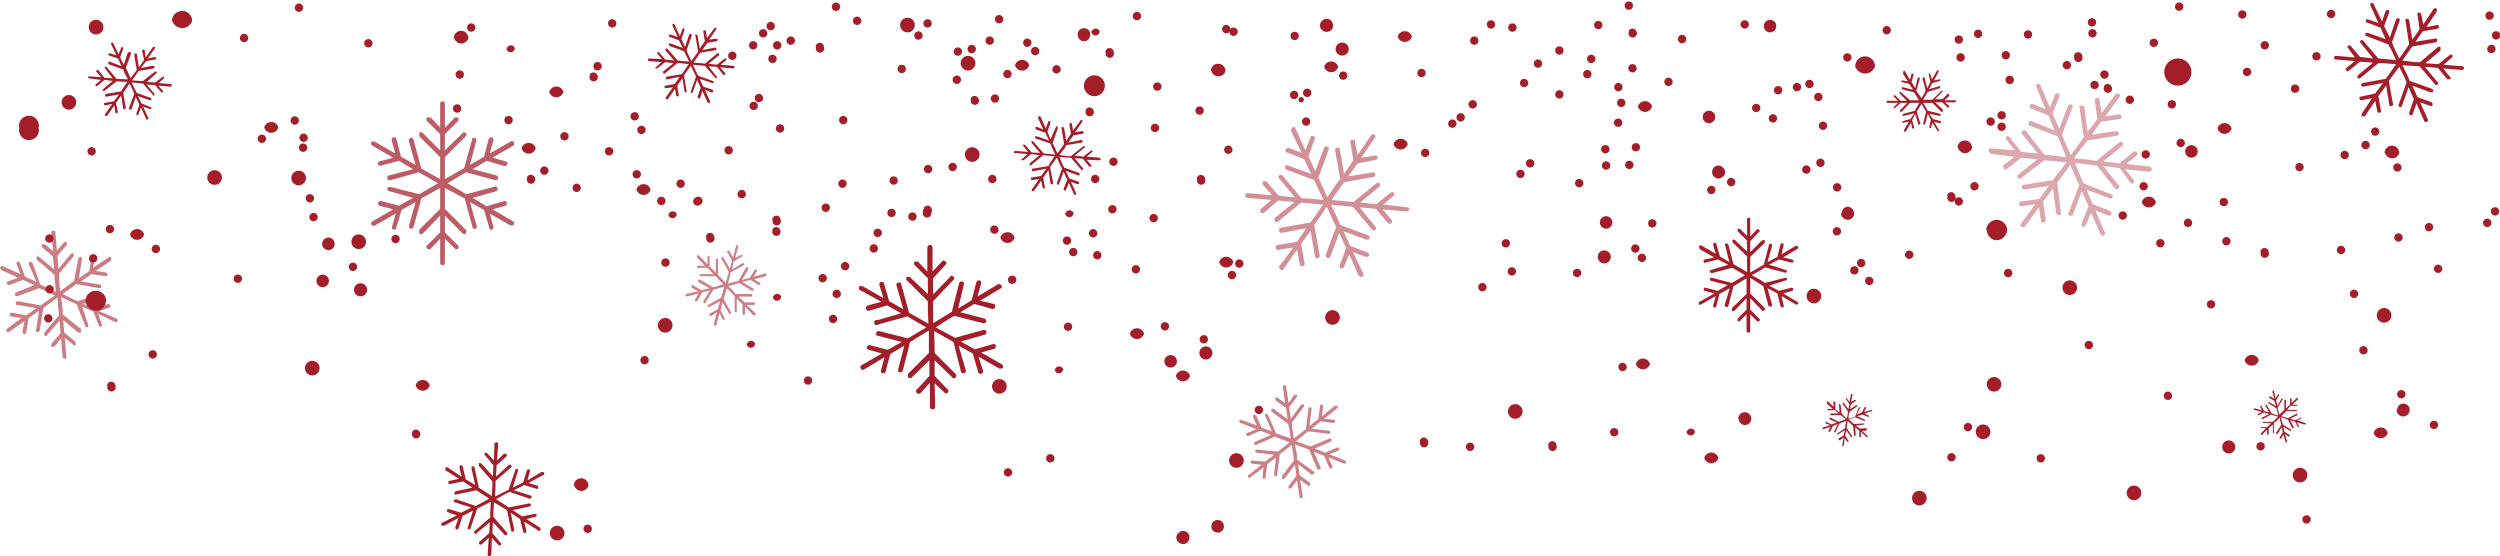 <svg xmlns="http://www.w3.org/2000/svg" viewBox="0 0 478.8 106.5"><defs><style>.d,.f{fill:#a31e29}.f{opacity:.56}</style></defs><g id="b"><g id="c"><path class="d" d="M303.2 14.2a.8.8 0 1 0 1.6 0 .8.8 0 0 0-1.6 0ZM189.3 34a.8.8 0 1 0 1.5 0 .8.8 0 0 0-1.5 0ZM301.3 52a.8.8 0 1 0 1.5 0 .8.8 0 0 0-1.5 0ZM315.7 42.5a.8.8 0 1 0 1.5 0 .8.8 0 0 0-1.5 0ZM160.6 34.9a.8.8 0 1 0 1.5 0 .8.8 0 0 0-1.5 0ZM291.1 15.9a.8.8 0 1 0 1.6 0 .8.8 0 0 0-1.6 0ZM143 65.8a.8.8 0 1 0 1.6 0 .8.8 0 0 0-1.5 0ZM87.3 14a.8.8 0 1 0 1.5 0 .8.8 0 0 0-1.5 0ZM351.1 35.6a.8.8 0 1 0 1.5 0 .8.8 0 0 0-1.5 0ZM414.4 75.8a.8.8 0 1 0 1.6 0 .8.8 0 0 0-1.6 0ZM247.1 17.9a.8.8 0 1 0 1.5 0 .8.8 0 0 0-1.5 0ZM290.4 33.3a.8.8 0 1 0 1.6 0 .8.8 0 0 0-1.6 0ZM144.6 18.5a.8.8 0 1 0 1.5 0 .8.8 0 0 0-1.5 0ZM170.4 34.3a.8.8 0 1 0 1.5 0 .8.8 0 0 0-1.5 0ZM8.5 60.7a.8.8 0 1 0 1.5 0 .8.8 0 0 0-1.5 0ZM8.7 55.4a.8.8 0 1 0 1.6 0 .8.8 0 0 0-1.6 0ZM66.8 51.1a.8.8 0 1 0 1.6 0 .8.8 0 0 0-1.6 0ZM79 82.8a.8.8 0 1 0 1.4 0 .8.8 0 0 0-1.5 0ZM111.8 101a.8.8 0 1 0 1.5 0 .8.8 0 0 0-1.5 0ZM281.3 19.7a.8.8 0 1 0 1.5 0 .8.8 0 0 0-1.5 0ZM150.7 7.5a.8.8 0 1 0 1.5 0 .8.8 0 0 0-1.5 0ZM125.9 38.2a.8.8 0 1 0 1.5 0 .8.8 0 0 0-1.5 0ZM222.3 62.5a.8.8 0 1 0 1.6 0 .8.8 0 0 0-1.6 0ZM240.3 78.5a.8.8 0 1 0 1.6 0 .8.8 0 0 0-1.6 0ZM280.8 85.3a.8.8 0 1 0 1.5 0 .8.8 0 0 0-1.5 0ZM296.6 85.3a.8.8 0 1 0 1.5 0 .8.8 0 0 0-1.6 0ZM425.6 46.2a.8.8 0 1 0 1.6 0 .8.8 0 0 0-1.6 0ZM373 87.3a.8.8 0 1 0 1.5 0 .8.8 0 0 0-1.5 0ZM376.1 81.8a.8.8 0 1 0 1.6 0 .8.8 0 0 0-1.6 0ZM154 72.6a.8.8 0 1 0 1.5 0 .8.8 0 0 0-1.5 0ZM192.3 90.2a.8.8 0 1 0 1.5 0 .8.8 0 0 0-1.5 0ZM57.3 28a.8.8 0 1 0 1.5 0 .8.8 0 0 0-1.5 0ZM49.4 26.3a.8.8 0 1 0 1.5 0 .8.8 0 0 0-1.5 0ZM105.2 17.6a1.4 1.4 0 0 0 2.7 0 1.4 1.4 0 0 0-2.7 0ZM184.8 29.6a1.4 1.4 0 0 0 2.8 0 1.4 1.4 0 0 0-2.8 0ZM11.8 19.6a1.4 1.4 0 0 0 2.8 0 1.4 1.4 0 0 0-2.8 0ZM190 74a1.4 1.4 0 0 0 2.8 0 1.4 1.4 0 0 0-2.8 0ZM326.4 87.7a1.4 1.4 0 0 0 2.7 0 1.4 1.4 0 0 0-2.7 0ZM410.2 38.7a1.4 1.4 0 0 0 2.7 0 1.4 1.4 0 0 0-2.7 0ZM395 55.1a1.4 1.4 0 0 0 2.8 0 1.4 1.4 0 0 0-2.8 0Z"/><circle class="d" cx="381.9" cy="73.6" r="1.4"/><path class="d" d="M378.4 82.7a1.4 1.4 0 0 0 2.8 0 1.4 1.4 0 0 0-2.8 0ZM366.2 95.4a1.4 1.4 0 0 0 2.8 0 1.4 1.4 0 0 0-2.8 0ZM346 56.7a1.4 1.4 0 0 0 2.8 0 1.4 1.4 0 0 0-2.8 0ZM288.8 78.8a1.4 1.4 0 0 0 2.8 0 1.4 1.4 0 0 0-2.8 0ZM235.4 88.2a1.4 1.4 0 0 0 2.8 0 1.4 1.4 0 0 0-2.8 0ZM225.2 72a1.4 1.4 0 0 0 2.7 0 1.4 1.4 0 0 0-2.7 0ZM110 93a1.4 1.4 0 0 0 2.7 0 1.4 1.4 0 0 0-2.8 0ZM105.3 102.1a1.4 1.4 0 0 0 2.8 0 1.4 1.4 0 0 0-2.8 0ZM67.3 46.3a1.4 1.4 0 0 0 2.8 0 1.4 1.4 0 0 0-2.8 0ZM39.7 34a1.4 1.4 0 0 0 2.8 0 1.4 1.4 0 0 0-2.8 0ZM313.3 69.7a1.4 1.4 0 0 0 2.7 0 1.4 1.4 0 0 0-2.7 0ZM191.6 45.5a1.4 1.4 0 0 0 2.7 0 1.4 1.4 0 0 0-2.7 0ZM58.4 70.5a1.4 1.4 0 0 0 2.8 0 1.4 1.4 0 0 0-2.8 0ZM24.9 44.9a1.4 1.4 0 0 0 2.7 0 1.4 1.4 0 0 0-2.7 0ZM233.5 50.2a1.4 1.4 0 0 0 2.7 0 1.4 1.4 0 0 0-2.7 0ZM172.4 4.8a1.4 1.4 0 0 0 2.8 0 1.4 1.4 0 0 0-2.8 0ZM267.7 7a1.4 1.4 0 0 0 2.7 0 1.4 1.4 0 0 0-2.7 0ZM232 13.6a1.4 1.4 0 0 0 2.7 0 1.4 1.4 0 0 0-2.8 0ZM194.4 12.5a1.4 1.4 0 0 0 2.7 0 1.4 1.4 0 0 0-2.7 0ZM184 12.1a1.4 1.4 0 0 0 2.8 0 1.4 1.4 0 0 0-2.8 0ZM126 62.3a1.4 1.4 0 0 0 2.8 0 1.4 1.4 0 0 0-2.8 0ZM121.9 36.3a1.4 1.4 0 0 0 2.7 0 1.4 1.4 0 0 0-2.7 0ZM79.6 73.8a1.4 1.4 0 0 0 2.7 0 1.4 1.4 0 0 0-2.7 0ZM99.9 28.4a1.4 1.4 0 0 0 2.7 0 1.4 1.4 0 0 0-2.7 0ZM50.6 24.4a1.4 1.4 0 0 0 2.7 0 1.4 1.4 0 0 0-2.7 0ZM414.5 13.8a2.6 2.6 0 1 0 5.2 0 2.6 2.6 0 0 0-5.2 0ZM3.7 24.5a1.9 1.9 0 1 0 3.7 0 1.9 1.9 0 1 0-3.7 0ZM216.4 63.9a1.4 1.4 0 0 0 2.7 0 1.4 1.4 0 0 0-2.7 0ZM253.8 60.8a1.4 1.4 0 0 0 2.8 0 1.4 1.4 0 0 0-2.8 0ZM313.7 20.4a1.4 1.4 0 0 0 2.7 0 1.4 1.4 0 0 0-2.7 0ZM375 28.3a1.4 1.4 0 0 0 2.7 0 1.4 1.4 0 0 0-2.8 0ZM266.9 27.6a1.4 1.4 0 0 0 2.7 0 1.4 1.4 0 0 0-2.7 0ZM253.6 12.8a1.4 1.4 0 0 0 2.7 0 1.4 1.4 0 0 0-2.7 0ZM87 7.3a1.4 1.4 0 0 0 2.7 0 1.4 1.4 0 0 0-2.8 0ZM55.8 34.1a1.4 1.4 0 0 0 2.8 0 1.4 1.4 0 0 0-2.8 0ZM17 5.2a1.4 1.4 0 0 0 2.8 0 1.4 1.4 0 0 0-2.8 0Z"/><circle class="d" cx="339" cy="5" r="1.2"/><path class="d" d="M206.4 6.6c0 .7.5 1.3 1.2 1.3s1.2-.6 1.2-1.3-.5-1.2-1.2-1.2-1.2.5-1.2 1.2Z"/><circle class="d" cx="224.2" cy="69.2" r="1.2"/><path class="d" d="M229.7 67.6a1.2 1.2 0 1 0 2.5 0 1.2 1.2 0 0 0-2.5 0ZM425.6 85.6a1.2 1.2 0 1 0 2.5 0 1.2 1.2 0 0 0-2.5 0ZM225.3 103c0 .6.6 1.2 1.3 1.2s1.2-.6 1.2-1.3-.5-1.2-1.2-1.2-1.3.6-1.3 1.2ZM232 100.8c0 .7.5 1.2 1.2 1.2s1.2-.5 1.2-1.2-.5-1.2-1.2-1.2-1.2.5-1.2 1.2ZM306 49.2a1.2 1.2 0 1 0 2.5 0 1.2 1.2 0 0 0-2.5 0Z"/><circle class="d" cx="307.6" cy="42.6" r="1.2"/><path class="d" d="M333 80.2a1.2 1.2 0 1 0 2.4 0 1.2 1.2 0 0 0-2.5 0ZM352.6 40.9c0 .6.6 1.2 1.3 1.2s1.2-.6 1.2-1.2-.5-1.3-1.2-1.3-1.2.6-1.2 1.3ZM327.9 33c0 .6.6 1.2 1.2 1.2s1.3-.6 1.3-1.2-.6-1.3-1.3-1.3-1.2.6-1.2 1.3Z"/><circle class="d" cx="61.8" cy="53.8" r="1.2"/><path class="d" d="M67.8 55.5a1.2 1.2 0 1 0 2.5 0 1.2 1.2 0 0 0-2.5 0ZM61.7 46.7a1.2 1.2 0 1 0 2.4 0 1.2 1.2 0 0 0-2.4 0ZM255.8 9.4a1.2 1.2 0 1 0 2.5 0 1.2 1.2 0 0 0-2.5 0ZM252.8 4.9c0 .7.6 1.2 1.3 1.2s1.2-.5 1.2-1.2-.5-1.3-1.2-1.3-1.3.6-1.3 1.3Z"/><circle class="d" cx="327.3" cy="22.4" r="1.2"/><circle class="d" cx="419.7" cy="29" r="1.2"/><path class="d" d="M33 4a2 2 0 0 0 3.8 0c0-1-.8-1.9-1.9-1.9s-2 .9-2 2ZM16.4 57.6c0 1 .9 1.9 2 1.9s1.9-.9 1.9-2-1-1.8-2-1.8-1.9.8-1.9 1.9ZM380.5 44c0 1 .8 2 1.9 2s2-1 2-2-1-1.9-2-1.9-2 .9-2 2ZM355.3 12.7a2 2 0 0 0 3.8 0c0-1-.8-1.9-1.9-1.9s-1.9.9-1.9 2ZM207.7 15.8a2 2 0 1 0 3.8 0 2 2 0 0 0-3.8 0ZM345.2 32.2a.8.8 0 1 0 1.5 0 .8.8 0 0 0-1.5 0ZM339.8 17a.8.8 0 1 0 1.5 0 .8.8 0 0 0-1.5 0ZM234.5 28.4a.8.8 0 1 0 1.5 0 .8.8 0 0 0-1.5 0ZM311.2.8a.8.8 0 1 0 1.5 0 .8.8 0 0 0-1.5 0ZM160.7 23a.8.8 0 1 0 1.6 0 .8.8 0 0 0-1.6 0ZM364.9 48.5a.8.8 0 1 0 1.5 0 .8.8 0 0 0-1.5 0ZM158.8 60.8a.8.8 0 1 0 1.5 0 .8.8 0 0 0-1.5 0ZM166.6 47.3a.8.8 0 1 0 1.5 0 .8.8 0 0 0-1.5 0ZM313.7 49.1a.8.8 0 1 0 1.5 0 .8.8 0 0 0-1.5 0ZM148.6 24.6a.8.8 0 1 0 1.6 0 .8.8 0 0 0-1.6 0ZM383.8 52.3a.8.8 0 1 0 1.6 0 .8.8 0 0 0-1.6 0ZM204.8 48a.8.8 0 1 0 1.5 0 .8.8 0 0 0-1.5 0ZM167.3 44.6a.8.8 0 1 0 1.6 0 .8.8 0 0 0-1.6 0ZM121.2 33.1a.8.8 0 1 0 1.5 0 .8.8 0 0 0-1.5 0ZM120.8 22a.8.8 0 1 0 1.5 0 .8.8 0 0 0-1.5 0ZM297.9 9.4a.8.8 0 1 0 1.5 0 .8.8 0 0 0-1.5 0ZM323 82.6a.8.8 0 1 0 1.6 0 .8.8 0 0 0-1.5 0ZM284.8 4.4a.8.8 0 1 0 1.5 0 .8.8 0 0 0-1.5 0ZM311.3 31.3a.8.8 0 1 0 1.5 0 .8.8 0 0 0-1.5 0ZM309.7 19.7a.8.8 0 1 0 1.6 0 .8.8 0 0 0-1.6 0ZM312.5 28.2a.8.8 0 1 0 1.6 0 .8.8 0 0 0-1.6 0ZM306.7 28.3a.8.8 0 1 0 1.5 0 .8.8 0 0 0-1.5 0ZM163.4 3.7a.8.8 0 1 0 1.5 0 .8.8 0 0 0-1.5 0ZM156.8 53a.8.8 0 1 0 1.5 0 .8.8 0 0 0-1.5 0ZM44.8 53.1a.8.8 0 1 0 1.5 0 .8.8 0 0 0-1.5 0ZM128 41a.8.8 0 1 0 1.6 0 .8.8 0 0 0-1.5 0ZM143.5 8.4a.8.8 0 1 0 1.5 0 .8.8 0 0 0-1.5 0ZM86.8 20.5a.8.8 0 1 0 1.5 0 .8.8 0 0 0-1.5 0ZM197.5 9.5a.8.8 0 1 0 1.5 0 .8.8 0 0 0-1.5 0ZM59.3 41.3a.8.8 0 1 0 1.5 0 .8.8 0 0 0-1.5 0ZM147.2 11a.8.8 0 1 0 1.5 0 .8.8 0 0 0-1.5 0ZM174 41.2a.8.8 0 1 0 1.5 0 .8.8 0 0 0-1.5 0ZM129.6 34.9a.8.8 0 1 0 1.5 0 .8.8 0 0 0-1.5 0ZM279 22.2a.8.8 0 1 0 1.5 0 .8.8 0 0 0-1.5 0ZM235.5 5.8a.8.8 0 1 0 1.5 0 .8.8 0 0 0-1.5 0ZM277.4 23.4a.8.8 0 1 0 1.5 0 .8.8 0 0 0-1.5 0ZM139.5 10.4a.8.8 0 1 0 1.5 0 .8.8 0 0 0-1.5 0ZM143.6 20a.8.8 0 1 0 1.5 0 .8.8 0 0 0-1.5 0ZM115.9 28.7a.8.8 0 1 0 1.5 0 .8.8 0 0 0-1.5 0ZM97 9.2a.8.8 0 1 0 1.6 0 .8.8 0 0 0-1.5 0ZM148 44a.8.8 0 1 0 1.4 0 .8.8 0 0 0-1.5 0ZM321.4 7.2a.8.8 0 1 0 1.5 0 .8.8 0 0 0-1.5 0ZM383.4 10.3a.8.8 0 1 0 1.5 0 .8.8 0 0 0-1.5 0ZM288.9 5a.8.8 0 1 0 1.5 0 .8.8 0 0 0-1.5 0ZM345.8 15.8a.8.8 0 1 0 1.5 0 .8.8 0 0 0-1.5 0ZM378.1 6.2a.8.8 0 1 0 1.5 0 .8.8 0 0 0-1.5 0ZM374.4 7.3a.8.8 0 1 0 1.5 0 .8.8 0 0 0-1.5 0ZM382.6 24a.8.8 0 1 0 1.5 0 .8.8 0 0 0-1.5 0ZM272.2 29a.8.8 0 1 0 1.5 0 .8.8 0 0 0-1.5 0ZM236.6 50.2a.8.8 0 1 0 1.5 0 .8.8 0 0 0-1.5 0ZM209 34a.8.8 0 1 0 1.5 0 .8.8 0 0 0-1.5 0ZM175.1 6.8a.8.8 0 1 0 1.6 0 .8.8 0 0 0-1.6 0ZM103.5 32.4a.8.8 0 1 0 1.5 0 .8.8 0 0 0-1.5 0ZM306.8 31.7a.8.8 0 1 0 1.6 0 .8.8 0 0 0-1.6 0ZM373 37.6a.8.8 0 1 0 1.5 0 .8.8 0 0 0-1.6 0ZM354.4 51.5a.8.8 0 1 0 1.5 0 .8.8 0 0 0-1.5 0ZM399.3 65.8a.8.8 0 1 0 1.5 0 .8.8 0 0 0-1.5 0ZM310 70a.8.8 0 1 0 1.5 0 .8.8 0 0 0-1.5 0ZM208.6 44.4a.8.8 0 1 0 1.5 0 .8.8 0 0 0-1.5 0ZM272 84.6a.8.8 0 1 0 1.5 0 .8.8 0 0 0-1.6 0ZM148 42.1a.8.8 0 1 0 1.5 0 .8.8 0 0 0-1.6 0ZM292.3 31a.8.8 0 1 0 1.5 0 .8.8 0 0 0-1.5 0ZM327 36.1a.8.8 0 1 0 1.5 0 .8.8 0 0 0-1.5 0ZM56.5 1.2a.8.8 0 1 0 1.5 0 .8.8 0 0 0-1.5 0ZM75 45.5a.8.8 0 1 0 1.5 0 .8.8 0 0 0-1.5 0ZM46 7a.8.8 0 1 0 1.5 0A.8.8 0 0 0 46 7ZM229.8 64.7a.8.8 0 1 0 1.5 0 .8.8 0 0 0-1.5 0ZM16.8 28.7a.8.8 0 1 0 1.5 0 .8.8 0 0 0-1.5 0ZM181.7 31.7a.8.8 0 1 0 1.5 0 .8.8 0 0 0-1.5 0ZM209.4 48.6a.8.8 0 1 0 1.5 0 .8.8 0 0 0-1.5 0ZM57.4 26.1a.8.8 0 1 0 1.5 0 .8.8 0 0 0-1.5 0ZM29.1 47.4a.8.8 0 1 0 1.5 0 .8.8 0 0 0-1.5 0ZM399.9 4a.8.8 0 1 0 1.5 0 .8.8 0 0 0-1.5 0ZM312.4 47.6a.8.8 0 1 0 1.6 0 .8.8 0 0 0-1.6 0ZM355.7 50.1a.8.8 0 1 0 1.5 0 .8.8 0 0 0-1.5 0Z"/><circle class="d" cx="425.9" cy="38.7" r=".8"/><path class="d" d="M234.1 5.3a.8.8 0 1 0 1.5 0 .8.8 0 0 0-1.5 0ZM229 20.9a.8.8 0 1 0 1.5 0 .8.8 0 0 0-1.5 0ZM335.6 20.4a.8.8 0 1 0 1.5 0 .8.8 0 0 0-1.5 0ZM318.8 15.4a.8.8 0 1 0 1.5 0 .8.8 0 0 0-1.5 0ZM395.1 12.2a.8.8 0 1 0 1.5 0 .8.8 0 0 0-1.5 0ZM281.6 7.5a.8.8 0 1 0 1.5 0 .8.8 0 0 0-1.5 0ZM305.3 4.8a.8.8 0 1 0 1.6 0 .8.8 0 0 0-1.6 0ZM400.4 16a.8.8 0 1 0 1.5 0 .8.8 0 0 0-1.5 0Z"/><circle class="d" cx="384.9" cy="15.3" r=".8"/><path class="d" d="M377.4 35.4a.8.8 0 1 0 1.5 0 .8.8 0 0 0-1.5 0ZM400 6.1a.8.8 0 1 0 1.5 0 .8.8 0 0 0-1.5 0ZM397.3 10.8a.8.8 0 1 0 1.5 0 .8.8 0 0 0-1.6 0ZM138.8 28.5a.8.8 0 1 0 1.5 0 .8.8 0 0 0-1.5 0ZM146.8 5a.8.8 0 1 0 1.6 0 .8.8 0 0 0-1.6 0ZM235.2 52.4a.8.8 0 1 0 1.5 0 .8.8 0 0 0-1.5 0ZM247.2 6.6a.8.8 0 1 0 1.5 0 .8.8 0 0 0-1.5 0ZM271.5 13.7a.8.8 0 1 0 1.5 0 .8.8 0 0 0-1.5 0ZM288.8 51.7a.8.8 0 1 0 1.5 0 .8.8 0 0 0-1.5 0ZM145.4 6.1a.8.8 0 1 0 1.5 0 .8.8 0 0 0-1.5 0ZM201.6 13a.8.8 0 1 0 1.5 0 .8.8 0 0 0-1.5 0ZM283.1 55a.8.8 0 1 0 1.6 0 .8.8 0 0 0-1.6 0ZM308.4 82.5a.8.8 0 1 0 1.5 0 .8.8 0 0 0-1.5 0ZM200.4 87.5a.8.8 0 1 0 1.5 0 .8.8 0 0 0-1.5 0ZM333.4 4.4a.8.8 0 1 0 1.5 0 .8.8 0 0 0-1.5 0ZM343.4 16.4a.8.8 0 1 0 1.5 0 .8.8 0 0 0-1.5 0ZM338.8 22.4a.8.8 0 1 0 1.5 0 .8.8 0 0 0-1.5 0ZM353 11a.8.8 0 1 0 1.6 0 .8.8 0 0 0-1.6 0ZM390.1 87.5a.8.8 0 1 0 1.5 0 .8.8 0 0 0-1.5 0ZM190.6 3.4a.8.8 0 1 0 1.5 0 .8.8 0 0 0-1.5 0ZM193.1 53.3a.8.8 0 1 0 1.5 0 .8.8 0 0 0-1.5 0ZM182.7 9.6a.8.8 0 1 0 1.5 0 .8.8 0 0 0-1.5 0ZM189.7 43.7a.8.8 0 1 0 1.5 0 .8.8 0 0 0-1.5 0ZM161.1 50.7a.8.8 0 1 0 1.5 0 .8.8 0 0 0-1.5 0ZM126.7 50a.8.8 0 1 0 1.5 0 .8.8 0 0 0-1.5 0ZM220.2 41.5a.8.8 0 1 0 1.5 0 .8.8 0 0 0-1.5 0ZM212.3 39.8a.8.8 0 1 0 1.5 0 .8.8 0 0 0-1.5 0ZM220.9 16.3a.8.8 0 1 0 1.5 0 .8.8 0 0 0-1.5 0ZM189.8 18.6a.8.8 0 1 0 1.5 0 .8.8 0 0 0-1.5 0ZM192.2 13.9a.8.8 0 1 0 1.5 0 .8.8 0 0 0-1.5 0ZM107.3 26.1a.8.8 0 1 0 1.6 0 .8.8 0 0 0-1.6 0ZM170 40.5a.8.8 0 1 0 1.5 0 .8.8 0 0 0-1.5 0ZM177 39.9a.8.8 0 1 0 1.4 0 .8.8 0 0 0-1.5 0ZM249.6 17.5a.8.8 0 1 0 1.5 0 .8.8 0 0 0-1.5 0ZM249.4 23a.8.8 0 1 0 1.5 0 .8.8 0 0 0-1.5 0ZM416.6 1a.8.8 0 1 0 1.5 0 .8.8 0 0 0-1.5 0ZM185.3 9.4a.8.8 0 1 0 1.6 0 .8.8 0 0 0-1.6 0ZM196 7.9a.8.8 0 1 0 1.5 0 .8.8 0 0 0-1.5 0ZM156.3 9a.8.8 0 1 0 1.5 0 .8.8 0 0 0-1.6 0ZM148.1 8.4a.8.8 0 1 0 1.5 0 .8.8 0 0 0-1.5 0ZM211.8 10a.8.8 0 1 0 1.5 0 .8.8 0 0 0-1.6 0ZM287.6 46.6a.8.8 0 1 0 1.6 0 .8.8 0 0 0-1.6 0ZM357.2 53.8a.8.8 0 1 0 1.6 0 .8.8 0 0 0-1.6 0ZM216.8 51.3a.8.8 0 1 0 1.5 0 .8.8 0 0 0-1.5 0ZM374.4 38.3a.8.8 0 1 0 1.5 0 .8.8 0 0 0-1.5 0ZM256.5 14.2a.8.8 0 1 0 1.5 0 .8.8 0 0 0-1.5 0ZM229.3 34.3a.8.8 0 1 0 1.5 0 .8.8 0 0 0-1.6 0ZM204 40.8a.8.8 0 1 0 1.6 0 .8.8 0 0 0-1.5 0ZM203.6 45.8a.8.8 0 1 0 1.5 0 .8.8 0 0 0-1.5 0ZM157.4 39.5a.8.8 0 1 0 1.5 0 .8.8 0 0 0-1.5 0ZM141.3 36.9a.8.8 0 1 0 1.5 0 .8.8 0 0 0-1.5 0ZM133 38.2a.8.8 0 1 0 1.5 0 .8.8 0 0 0-1.5 0ZM122.1 24.6a.8.8 0 1 0 1.5 0 .8.8 0 0 0-1.5 0ZM116.5 4.2a.8.8 0 1 0 1.5 0 .8.8 0 0 0-1.5 0ZM159.3 1.3a.8.8 0 1 0 1.6 0 .8.8 0 0 0-1.6 0ZM89.5 5A.8.8 0 1 0 91 5a.8.8 0 0 0-1.5 0ZM113.7 12.4a.8.8 0 1 0 1.5 0 .8.8 0 0 0-1.5 0ZM217 2.8a.8.8 0 1 0 1.5 0 .8.8 0 0 0-1.5 0ZM248.7 19.1c0 .3.2.5.5.5s.5-.2.5-.5-.2-.5-.5-.5-.5.2-.5.5ZM293.8 11.9a.8.8 0 1 0 1.5 0 .8.8 0 0 0-1.5 0ZM301.7 34.8a.8.8 0 1 0 1.5 0 .8.8 0 0 0-1.5 0ZM309.1 23.5a.8.8 0 1 0 1.6 0 .8.8 0 0 0-1.6 0ZM351 44.3a.8.8 0 1 0 1.6 0 .8.8 0 0 0-1.6 0ZM403 16.6a.8.8 0 1 0 1.4 0 .8.8 0 0 0-1.5 0ZM330.8 34.6a.8.8 0 1 0 1.5 0 .8.8 0 0 0-1.5 0Z"/><circle class="d" cx="172.7" cy="13.2" r=".8"/><path class="d" d="M382.6 21.8a.8.8 0 1 0 1.5 0 .8.8 0 0 0-1.5 0ZM182.5 15a.8.8 0 1 0 1.5 0 .8.8 0 0 0-1.5 0ZM208 21.1a.8.8 0 1 0 1.4 0 .8.8 0 0 0-1.5 0ZM407.1 19.1a.8.8 0 1 0 1.6 0 .8.8 0 0 0-1.6 0ZM374.7 11a.8.8 0 1 0 1.6 0 .8.8 0 0 0-1.6 0ZM360.6 5.5a.8.8 0 1 0 1.5 0 .8.8 0 0 0-1.5 0ZM113 14.4a.8.8 0 1 0 1.4 0 .8.8 0 0 0-1.5 0ZM101 34a.8.8 0 1 0 1.4 0 .8.8 0 0 0-1.5 0ZM177 32.1a.8.8 0 1 0 1.5 0 .8.8 0 0 0-1.5 0ZM203.8 62.3a.8.8 0 1 0 1.5 0 .8.8 0 0 0-1.5 0ZM159.5 56a.8.8 0 1 0 1.5 0 .8.8 0 0 0-1.5 0ZM220.4 24.5a.8.8 0 1 0 1.6 0 .8.8 0 0 0-1.6 0ZM209 6a.8.8 0 1 0 1.6 0 .8.8 0 0 0-1.5 0ZM212.5 30.7a.8.8 0 1 0 1.5 0 .8.8 0 0 0-1.5 0ZM135.3 45.4a.8.8 0 1 0 1.5 0 .8.8 0 0 0-1.6 0ZM8.7 45.4a.8.8 0 1 0 1.5 0 .8.8 0 0 0-1.5 0ZM415.2 19.7a.8.8 0 1 0 1.5 0 .8.8 0 0 0-1.5 0ZM176.9 4.2a.8.8 0 1 0 1.5 0 .8.8 0 0 0-1.5 0ZM109.7 35.7a.8.8 0 1 0 1.5 0 .8.8 0 0 0-1.5 0ZM122.7 68.7a.8.8 0 1 0 1.5 0 .8.8 0 0 0-1.5 0ZM132.8 38.3a.8.8 0 1 0 1.5 0 .8.8 0 0 0-1.5 0ZM55.7 22.8a.8.8 0 1 0 1.5 0 .8.8 0 0 0-1.5 0ZM148 56.8a.8.8 0 1 0 1.6 0 .8.8 0 0 0-1.5 0ZM186 18.9a.8.8 0 1 0 1.4 0 .8.8 0 0 0-1.5 0ZM96.6 23a.8.8 0 1 0 1.6 0 .8.8 0 0 0-1.6 0ZM58.6 37.7a.8.8 0 1 0 1.5 0 .8.8 0 0 0-1.5 0ZM387.6 6.6a.8.8 0 1 0 1.6 0 .8.8 0 0 0-1.6 0ZM347.5 18.3a.8.8 0 1 0 1.5 0 .8.8 0 0 0-1.5 0ZM380.5 23a.8.8 0 1 0 1.5 0 .8.8 0 0 0-1.5 0ZM69.8 8a.8.8 0 1 0 1.5 0 .8.8 0 0 0-1.5 0ZM202 70.7a.8.8 0 1 0 1.6 0 .8.8 0 0 0-1.5 0ZM176.8 40.6a.8.8 0 1 0 1.5 0 .8.8 0 0 0-1.6 0ZM347.9 30.9a.8.8 0 1 0 1.5 0 .8.8 0 0 0-1.5 0ZM309.2 16.4a.8.8 0 1 0 1.5 0 .8.8 0 0 0-1.5 0ZM28.5 67.6a.8.8 0 1 0 1.5 0 .8.8 0 0 0-1.5 0ZM17.1 49.2a.8.8 0 1 0 1.5 0 .8.8 0 0 0-1.5 0ZM20.3 43.6a.8.8 0 1 0 1.5 0 .8.8 0 0 0-1.5 0ZM20.6 73.9a.8.8 0 1 0 1.5 0 .8.8 0 0 0-1.6 0ZM311.9 12.8a.8.8 0 1 0 1.5 0 .8.8 0 0 0-1.5 0ZM304 11a.8.8 0 1 0 1.5 0 .8.8 0 0 0-1.5 0ZM297.9 17.8a.8.8 0 1 0 1.5 0 .8.8 0 0 0-1.5 0ZM348.4 23.8a.8.8 0 1 0 1.5 0 .8.8 0 0 0-1.5 0ZM188.8 7.5a.8.8 0 1 0 1.5 0 .8.8 0 0 0-1.5 0ZM410.2 29.3a.8.8 0 1 0 1.5 0 .8.8 0 0 0-1.5 0ZM441 99.2a.8.8 0 1 0 1.5 0 .8.8 0 0 0-1.5 0ZM422.7 58a.8.8 0 1 0 1.5 0 .8.8 0 0 0-1.5 0ZM432.2 85.2a.8.8 0 1 0 1.5 0 .8.8 0 0 0-1.5 0ZM424.7 24.6a1.4 1.4 0 0 0 2.7 0 1.4 1.4 0 0 0-2.7 0ZM407.3 94.4a1.4 1.4 0 0 0 2.8 0 1.4 1.4 0 0 0-2.8 0ZM429.9 69a1.4 1.4 0 0 0 2.7 0 1.4 1.4 0 0 0-2.7 0ZM454.6 82.9a1.4 1.4 0 0 0 2.7 0 1.4 1.4 0 0 0-2.7 0ZM439.1 91a1.4 1.4 0 0 0 2.8 0 1.4 1.4 0 0 0-2.8 0ZM456.8 29.3a1.4 1.4 0 0 0 2.7 0 1.4 1.4 0 0 0-2.8 0ZM455.2 60.4a1.4 1.4 0 0 0 2.8 0 1.4 1.4 0 0 0-2.8 0ZM459 78.5a1.2 1.2 0 1 0 2.5 0 1.2 1.2 0 0 0-2.4 0ZM413 46.3a.8.8 0 1 0 1.5 0 .8.8 0 0 0-1.5 0ZM418.3 42.4a.8.8 0 1 0 1.5 0 .8.8 0 0 0-1.5 0ZM452.3 27.5a.8.8 0 1 0 1.5 0 .8.8 0 0 0-1.5 0ZM476.4 9.1a.8.8 0 1 0 1.5 0 .8.8 0 0 0-1.5 0ZM405.8 41a.8.8 0 1 0 1.5 0 .8.8 0 0 0-1.5 0ZM448.3 29.4a.8.8 0 1 0 1.5 0 .8.8 0 0 0-1.5 0ZM439.6 32a.8.8 0 1 0 1.6 0 .8.8 0 0 0-1.6 0ZM475.6 42.4a.8.8 0 1 0 1.5 0 .8.8 0 0 0-1.5 0ZM438.8 16.7a.8.8 0 1 0 1.5 0 .8.8 0 0 0-1.5 0ZM477.1 40.2a.8.8 0 1 0 1.5 0 .8.8 0 0 0-1.5 0ZM459.1 75.5a.8.8 0 1 0 1.6 0 .8.8 0 0 0-1.6 0ZM458.4 31.8a.8.8 0 1 0 1.5 0 .8.8 0 0 0-1.5 0ZM447.6 47.6a.8.8 0 1 0 1.5 0 .8.8 0 0 0-1.5 0ZM476 3a.8.8 0 1 0 1.6 0 .8.8 0 0 0-1.6 0ZM454.1 25.2a.8.8 0 1 0 1.6 0 .8.8 0 0 0-1.6 0ZM433 48.3a.8.8 0 1 0 1.5 0 .8.8 0 0 0-1.6 0ZM465.4 81.1a.8.8 0 1 0 1.5 0 .8.8 0 0 0-1.5 0ZM466.2 51.2a.8.8 0 1 0 1.5 0 .8.8 0 0 0-1.5 0ZM429.6 13.5a.8.8 0 1 0 1.5 0 .8.8 0 0 0-1.5 0ZM433 8.4a.8.8 0 1 0 1.5 0 .8.8 0 0 0-1.5 0ZM409.8 35.4a.8.8 0 1 0 1.5 0 .8.8 0 0 0-1.5 0ZM477.3 6.5a.8.8 0 1 0 1.5 0 .8.8 0 0 0-1.5 0ZM458.6 45.2a.8.8 0 1 0 1.5 0 .8.8 0 0 0-1.5 0ZM450.1 56a.8.8 0 1 0 1.5 0 .8.8 0 0 0-1.5 0ZM445.7 2.4a.8.8 0 1 0 1.5 0 .8.8 0 0 0-1.5 0ZM442.9 10.5a.8.8 0 1 0 1.5 0 .8.8 0 0 0-1.5 0Z"/><circle class="d" cx="412.5" cy="8.2" r=".8"/><path class="d" d="M416.9 27.1a.8.8 0 1 0 1.5 0 .8.8 0 0 0-1.5 0ZM464.4 43.5a.8.8 0 1 0 1.6 0 .8.8 0 0 0-1.6 0ZM451.9 66.8a.8.8 0 1 0 1.5 0 .8.8 0 0 0-1.5 0ZM402.3 14a.8.8 0 1 0 1.5 0 .8.8 0 0 0-1.5 0ZM428.7 2.5a.8.8 0 1 0 1.5 0 .8.8 0 0 0-1.5 0ZM312 6a.8.8 0 1 0 1.4 0 .8.8 0 0 0-1.5 0ZM85.2 90l2.7 1.7-1.8.4c-.2 0-.3.2-.2.4 0 .2.2.3.3.2l2.5-.5 1.8 1.2-3.3.7-.2.4c0 .2.2.3.4.2l3.8-.8.8.5 1.7 1.1-1.8 1-.8.4-3.8-1.3-.4.2c0 .2 0 .4.2.4l3.2 1-2 1-2.3-.7c-.2 0-.4 0-.4.2s0 .3.2.4l1.7.6-2.8 1.4c-.2 0-.2.3-.2.4.1.2.3.2.5.2l2.8-1.5-.6 1.8c0 .1 0 .3.2.4.2 0 .4 0 .4-.2l.8-2.4 2-1-1 3.2c-.1.2 0 .3.1.4.2 0 .4 0 .4-.2l1.3-3.8 2.6-1.3-.1 2v1l-3 2.6c-.1.1-.2.3 0 .4 0 .2.3.2.4 0l2.5-2.1-.1 2.1-1.9 1.7c-.1 0-.1.3 0 .4.1.1.3.2.5 0l1.3-1.2-.2 3.2c0 .2.1.3.3.3.2 0 .3-.1.4-.3l.1-3.2 1.3 1.4c0 .1.3.1.4 0 .1-.1.1-.3 0-.4l-1.6-1.9.1-2.1 2.2 2.4c.1.1.3.2.5 0 0 0 .1-.3 0-.4l-2.6-3v-.8l.1-2 2.5 1.5.8 3.9c0 .2.2.3.4.2l.2-.3-.7-3.3 1.8 1.2.6 2.4c0 .2.2.3.3.3.2 0 .3-.2.3-.4l-.4-1.8 2.7 1.7c.1.1.3.1.4 0v-.5l-2.7-1.7 1.7-.4c.2 0 .3-.2.3-.4l-.3-.2-2.5.5-1.8-1.2 3.2-.7c.2 0 .3-.2.3-.4l-.3-.2-4 .8-.7-.5-1.7-1.1 1.8-1 .8-.4 3.8 1.3c.1 0 .3 0 .4-.2 0-.2 0-.4-.2-.4l-3.2-1 2-1 2.3.7c.2.1.3 0 .4-.2 0-.1 0-.3-.2-.4l-1.7-.5L104 91a.3.3 0 0 0-.1-.6h-.2L101 92l.5-1.7c0-.2 0-.4-.2-.4s-.3 0-.4.2l-.7 2.3-2 1 1-3.2c.1-.1 0-.3-.1-.4h-.1c-.2 0-.3.1-.3.2l-1.3 3.8-2.6 1.3.1-2v-1l3-2.6c.1 0 .1-.3 0-.4l-.2-.1h-.2l-2.5 2.3.1-2.2 1.9-1.7c.1 0 .1-.3 0-.4l-.2-.1h-.3l-1.3 1.3.2-3.2c0-.2-.2-.3-.3-.3s-.4.1-.4.3l-.1 3.2-1.3-1.4-.2-.1h-.2c-.1.2-.2.4 0 .5l1.6 1.9-.1 2.1-2.2-2.4-.2-.1h-.3v.5l2.6 3v.8l-.1 2-2.5-1.6-.8-3.8c0-.2-.1-.3-.3-.3-.2 0-.3.2-.3.4l.7 3.2-1.8-1.1-.6-2.5-.2-.2h-.1c-.2 0-.3.2-.3.4l.4 1.8-2.7-1.8h-.1l-.3.1v.5Z"/><path class="f" d="m133.4 49.2 1.6 1.7h-1.3c-.1 0-.2 0-.2.2 0 .1 0 .2.2.2h1.8l1.1 1.2h-2.4c-.1 0-.2 0-.2.2 0 .1 0 .2.2.2h2.9l.4.5 1 1-1.4.5-.6.1-2.5-1.5-.3.1v.4l2.2 1.2-1.6.4-1.6-1c-.1 0-.2 0-.3.2l.1.3 1.2.7-2.3.5-.2.3.3.2 2.3-.6-.7 1.2v.3h.4l1-1.7 1.5-.4-1.3 2.1.1.4.3-.1 1.5-2.5 2.1-.6-.4 1.5-.2.6-2.5 1.4c-.1.1-.1.3 0 .4 0 0 .1.1.2 0l2.1-1.1-.4 1.5-1.6.9v.3c0 .1.2.2.3.1l1.1-.7-.6 2.3c0 .1 0 .2.2.3.1 0 .2 0 .3-.2l.6-2.2.6 1.1c.1.2.3.2.4.1V61l-.8-1.6.4-1.5 1.2 2.1c0 .1.2.2.3.1.1 0 .2-.2.1-.3l-1.4-2.5.2-.7.4-1.4 1.5 1.5v3l.2.1c.1 0 .2 0 .2-.2v-2.4l1.1 1.1V60c0 .2.1.3.3.3 0 0 .2-.1.2-.3v-1.3l1.6 1.7h.4V60l-1.7-1.6h1.4c.1 0 .2-.1.2-.3 0 0 0-.2-.2-.2h-1.8l-1.2-1.1h2.5c.1 0 .2-.1.2-.3 0 0 0-.2-.2-.2h-3l-.4-.5-1-1 1.4-.4.7-.2 2.4 1.5.4-.1-.1-.3-2.1-1.3 1.5-.4 1.6 1 .3-.1v-.3l-1.2-.7 2.2-.6c.2 0 .2-.2.2-.3l-.1-.2h-.2l-2.2.6.7-1.1-.1-.3h-.3l-1 1.6-1.5.4 1.2-2v-.4h-.4l-1.5 2.6-2 .5.4-1.4.1-.7 2.5-1.4c.2 0 .2-.2.1-.3l-.1-.1h-.2l-2 1.2.3-1.5 1.6-1c.1 0 .2-.1.1-.3H142l-1.2.6.6-2.2-.1-.3-.3.1-.6 2.3-.7-1.2-.1-.1h-.2c-.1 0-.2.2-.1.3l.9 1.6-.4 1.6-1.2-2.1-.2-.2h-.2c0 .1-.1.3 0 .4l1.4 2.5-.2.6-.4 1.5-1.5-1.6v-2.8c0-.2 0-.2-.2-.3-.1 0-.2.1-.2.3v2.4l-1.2-1.2v-1.8l-.1-.2c-.2 0-.3.1-.3.2v1.4l-1.7-1.7h-.3v.3ZM237.6 81l3 1.2-1.7.7c-.2 0-.3.3-.2.4 0 .2.3.3.4.2l2.3-1 2 .8-3 1.3c-.2 0-.3.3-.2.4 0 .2.3.3.4.2l3.6-1.6.9.4 1.9.7-1.6 1.3-.7.5-4-.4c-.1 0-.3.1-.3.3 0 .1.1.3.3.3l3.3.4-1.7 1.3-2.5-.2c-.2 0-.3.1-.3.2 0 .2.1.4.3.4l1.8.2-2.5 2c-.1.1-.2.3 0 .4 0 .2.3.2.4 0l2.5-1.9-.2 1.8c0 .2 0 .4.3.4.1 0 .3-.1.3-.3l.3-2.5 1.7-1.3-.4 3.3c0 .1.1.3.3.3.2 0 .3 0 .3-.3l.5-3.9 2.3-1.8.3 2 .1 1-2.3 3v.5h.5l2-2.7.3 2.1-1.5 2v.5l.5-.1 1.1-1.5.5 3.2c0 .1.2.3.3.2.2 0 .3-.2.3-.3l-.5-3.2 1.5 1.1c.1.1.3 0 .4 0v-.5l-2-1.5-.3-2.1 2.6 2 .5-.1v-.4l-3.3-2.4v-.9l-.4-2 2.7 1 1.6 3.7c0 .1.3.2.4.1.2 0 .3-.2.2-.4l-1.3-3 2 .8 1 2.3c0 .1.2.2.4.1.2 0 .2-.2.2-.4l-.8-1.7 3 1.2c.2 0 .3 0 .4-.2 0-.2 0-.3-.2-.4l-3-1.2 1.7-.7c.2 0 .3-.3.2-.4 0-.2-.2-.2-.3-.2h-.1l-2.3 1-2-.8 3-1.3c.2-.1.3-.3.2-.5 0 0-.2-.2-.4-.1l-3.6 1.5-.9-.3-1.9-.7 1.6-1.3.7-.6 4 .5c.1 0 .3-.1.3-.3 0-.2-.1-.3-.3-.3l-3.3-.4 1.7-1.4 2.5.3c.1 0 .3-.1.3-.3 0-.1 0-.3-.3-.3l-1.8-.2 2.5-2c.1-.1.2-.3 0-.5h-.4l-2.5 2 .2-1.9c0-.1 0-.3-.3-.3-.2 0-.3.1-.3.3l-.3 2.4-1.7 1.4.4-3.3c0-.2-.1-.3-.3-.3-.2 0-.3 0-.3.2l-.5 4-2.3 1.8-.3-2-.1-1 2.3-3.1c.1-.1.1-.3 0-.4l-.3-.1-.2.1-2 2.7-.3-2.2 1.5-2v-.4h-.5l-1.1 1.6-.5-3.2c0-.2-.2-.3-.4-.3l-.2.4.4 3.1-1.4-1-.3-.1-.2.1.1.5 2 1.4.3 2.2-2.7-2h-.4v.5l3.2 2.4.2.8.3 2-2.8-1-1.6-3.6-.3-.2c-.2 0-.3.3-.2.4l1.3 3-2-.7-1-2.3-.4-.2c-.2.1-.3.3-.2.5l.7 1.6-3-1.1-.3.1c-.1.2 0 .4.1.5Z"/><path class="d" d="m325.5 47.7 2.8 1.6-1.8.4c-.2 0-.3.3-.2.4 0 .2.2.3.3.2l2.4-.6 2 1-3.3 1c-.2 0-.3.2-.2.3 0 .2.2.3.4.3l3.8-1 .8.4 1.7 1-1.7 1-.8.5-3.8-1c-.2 0-.4 0-.4.2s0 .3.2.4l3.2.8-1.9 1.1-2.4-.6c-.2 0-.3 0-.3.2s0 .4.2.4l1.8.5-2.8 1.6c-.2 0-.2.3-.1.4 0 .2.3.2.4.1l2.8-1.6-.5 1.8c0 .2 0 .3.2.4.2 0 .3 0 .4-.2l.6-2.4 2-1.1-1 3.2c0 .2.1.3.3.4.1 0 .3 0 .4-.2l1-3.8 2.5-1.5v3l-2.8 2.7v.5c0 .2.4 0 .5 0l2.3-2.4v2.2l-1.7 1.7v.5c.1.1.3.1.4 0l1.3-1.3v3.2c0 .2.2.3.4.3s.3-.1.3-.3v-3.2l1.3 1.3c.1.1.3.1.4 0 .2-.1.2-.3 0-.5l-1.7-1.7v-2.2l2.3 2.4h.5V59l-2.8-2.8v-3l2.5 1.6 1 3.8.5.2.2-.4-.9-3.2 1.9 1 .6 2.5.4.2c.2 0 .3-.2.2-.4l-.4-1.8 2.7 1.6c.2.1.4 0 .5-.1 0-.1 0-.3-.2-.4l-2.7-1.6 1.8-.5.2-.4-.3-.2h-.1l-2.4.6-1.9-1 3.2-1c.2 0 .3-.1.2-.3 0-.1-.1-.2-.3-.2l-3.9 1-.7-.5-1.8-1 1.8-1 .7-.5 3.8 1c.2.1.4 0 .4-.2 0-.1 0-.3-.2-.3l-3.2-1 1.9-1 2.4.6c.1 0 .3 0 .4-.2 0-.1 0-.3-.3-.4l-1.7-.4 2.7-1.6c.2-.1.2-.3.2-.5l-.3-.1h-.2l-2.7 1.6.4-1.8c0-.1 0-.3-.2-.3s-.3 0-.4.2l-.6 2.4-1.9 1 .9-3.1c0-.2 0-.4-.3-.4-.2 0-.3 0-.3.2l-1 3.8-2.6 1.5v-3l2.8-2.7V46h-.5l-2.3 2.3v-2.1l1.7-1.8c.2-.1.2-.3 0-.4l-.2-.1h-.2l-1.3 1.4V42c0-.2-.1-.3-.3-.3s-.3.1-.3.3v3.2l-1.3-1.3-.3-.1h-.2v.5l1.8 1.8v2.1l-2.4-2.3h-.4v.5l2.8 2.7v3l-2.6-1.5-1-3.8-.3-.2c-.3 0-.4.2-.3.4l.8 3.2-1.8-1.1-.7-2.4c0-.1-.1-.2-.3-.2-.2 0-.3.2-.3.4l.5 1.7-2.8-1.6h-.1c-.1 0-.3 0-.3.2l.1.4ZM364.4 14l1 1.6-1-.2-.3.1.1.2 1.5.4.7 1.1-2-.5s-.2 0-.2.2l.1.2 2.3.6.3.5.6 1h-1.7l-1.8-1.6h-.2v.3l1.4 1.4H364l-1-1h-.1c0-.1-.2-.1-.2 0-.1 0-.1.1 0 .2l.8.8h-2a.2.2 0 1 0 0 .4h2l-.8.8v.2c0 .1.2.1.2 0l1.1-1h1.3l-1.4 1.4v.3h.3l1.6-1.7h1.8l-.6 1-.2.5-2.3.6-.2.3.3.1 2-.5-.7 1.1-1.5.4-.1.3s.1.1.2 0l1.1-.2-1 1.7.1.2h.3l1-1.7.2 1 .3.2.1-.3-.4-1.4.6-1.2.6 2 .2.1.2-.2-.7-2.3.3-.5.6-1 .9 1.5-.6 2.3.1.2.3-.1.5-2 .6 1.1-.3 1.5.1.2.2-.1.3-1 1 1.6h.3V25l-1-1.7 1.1.3.3-.1-.1-.3-1.5-.4-.7-1 2 .4.2-.1-.1-.3-2.4-.6-.2-.4-.7-1.1h1.8l1.7 1.7h.3V21l-1.5-1.4h1.4l1 1h.3v-.3l-.8-.7h2l.1-.3v-.1h-2.2l.9-.8V18h-.3l-1 1h-1.4l1.4-1.4c.1 0 .1-.1 0-.2h-.2l-1.7 1.7h-1.8l.6-1 .3-.5 2.3-.7.1-.2v-.2h-.2l-2 .6.7-1.2 1.4-.4.2-.2-.1-.1h-.2l-1 .2.9-1.7v-.2h-.3l-1 1.7-.3-1v-.1h-.2c-.1 0-.2 0-.1.2l.3 1.4-.6 1.2-.5-2-.1-.1h-.2l-.1.2.6 2.3-.2.5-.6 1-1-1.4.7-2.4-.1-.2-.3.1-.5 2-.7-1.2.4-1.4-.1-.2h-.3l-.3 1.2-1-1.7c0-.1-.2-.1-.2 0-.1 0-.1.1 0 .2Z"/><path d="m381.3 29.5 4.5.5-2 1.6c-.2.2-.2.5 0 .7 0 .2.4.2.6 0l2.7-2.1 3.1.3-3.7 3c-.2.1-.2.4 0 .6.1.2.4.2.6 0l4.4-3.4 1.3.1 3 .3-1.9 2.4-.7 1-5.6.9h-.1c-.2 0-.3.3-.3.5s.3.4.5.4l4.7-.7-1.8 2.5-3.6.5c-.2.1-.4.3-.3.5 0 .3.2.4.5.4l2.6-.4-2.7 3.7c-.2.2-.1.5 0 .6.3.2.5.1.7 0l2.7-3.7.4 2.6c0 .2.3.4.5.3.3 0 .4-.2.4-.5l-.5-3.5 1.9-2.5.6 4.7c0 .3.3.4.6.4.2 0 .4-.3.3-.5L394 35l2.5-3.4 1.2 2.7.5 1.2-2 5.2c-.2.3 0 .5.2.6.2.1.5 0 .6-.2l1.7-4.5 1.3 2.9-1.3 3.3c-.1.2 0 .5.2.6.2 0 .5 0 .6-.3l1-2.4 1.8 4.2c.1.2.4.3.6.2.2 0 .3-.3.2-.6l-1.8-4.2 2.5 1c.2 0 .5 0 .6-.3 0-.2 0-.5-.3-.6l-3.3-1.3-1.2-2.8 4.4 1.7c.2.1.5 0 .6-.2s0-.5-.3-.6l-5.3-2.1-.5-1.2-1.1-2.7 4.2.5 3.5 4.4c.2.2.4.2.6 0 .2 0 .3-.4.1-.6l-3-3.7 3.2.4L408 35c.1.2.4.2.6 0 .2-.1.2-.4 0-.6l-1.6-2 4.6.5c.2 0 .5-.2.5-.4 0-.3-.1-.5-.4-.6l-4.5-.5 2-1.6c.2-.2.2-.5 0-.7a.5.5 0 0 0-.5-.1l-2.8 2.3-3.1-.4 3.7-3c.2-.1.2-.4 0-.6a.5.5 0 0 0-.5-.1l-4.5 3.6-1.3-.2-3-.3 1.8-2.4.8-1 5.6-.9c.3 0 .4-.2.4-.5 0-.2-.3-.4-.5-.4l-4.7.7 1.8-2.5 3.5-.5c.3 0 .5-.3.4-.5 0-.3-.2-.4-.5-.4l-2.6.4 2.7-3.7c.2-.2.1-.5 0-.6a.4.4 0 0 0-.5 0h-.2l-2.7 3.7-.4-2.6c0-.2-.3-.4-.5-.3h-.1c-.2 0-.3.3-.3.5l.5 3.5-1.9 2.5-.6-4.7c0-.3-.3-.4-.6-.4-.3.1-.4.3-.3.5l.8 5.6-2.5 3.4-1.2-2.7-.5-1.2 2-5.2c.2-.3 0-.5-.2-.6h-.3c-.1 0-.2 0-.3.2l-1.7 4.4-1.3-2.8 1.3-3.3c.1-.3 0-.5-.2-.6h-.4l-.2.2-1 2.5-1.8-4.2a.5.5 0 0 0-.6-.3c-.2.1-.3.4-.2.6l1.8 4.2-2.5-1h-.3l-.3.3c0 .2 0 .5.3.6l3.3 1.3 1.2 2.9-4.4-1.8h-.3l-.3.3c0 .2 0 .5.3.6l5.3 2 .5 1.2 1.1 2.8-4.2-.5-3.5-4.5a.5.5 0 0 0-.5-.1h-.1c-.2.2-.3.5-.1.7l3 3.7-3.2-.3-2.2-2.8a.5.5 0 0 0-.5-.2h-.1c-.2.3-.2.5 0 .7l1.6 2-4.6-.4h-.2a.5.5 0 0 0 .1.9Z" style="opacity:.39;fill:#a31e29"/><path class="d" d="m349.9 77.3 1.1 1h-.8c-.1 0-.2 0-.2.2l.2.1 1.2-.1.7.7h-1.5l-.1.3h2l.3.2.7.6-.9.3-.4.2-1.6-.8h-.2v.3l1.4.6-1 .4-1-.5h-.2l.1.3.8.3-1.4.5-.1.2.2.1 1.4-.5-.4.8v.2h.3l.5-1.1 1-.4-.7 1.4v.2h.2l.8-1.7 1.3-.5-.2 1v.4l-1.5 1c-.1 0-.1.2 0 .2h.1l1.3-.8-.2 1-1 .6v.3h.3l.7-.5-.3 1.5.1.1h.2l.2-1.5.5.7h.2c.1 0 .1-.1 0-.2l-.6-1 .2-1 .9 1.3h.2v-.2l-1-1.5v-.4l.2-1 1 1 .2 1.8.2.1.1-.1-.1-1.6.8.7v1.1s.1.2.2.1c.1 0 .2 0 .1-.1v-.9l1.1 1h.2v-.2l-1.1-1h.8l.1-.2V82h-.1l-1.2.1-.8-.6 1.6-.2.1-.1-.1-.1-1.9.1-.3-.2-.7-.7.9-.3.3-.1 1.7.7h.2v-.2l-1.5-.7 1-.3 1 .4h.3l-.1-.2-.8-.4 1.4-.5.1-.2h-.1l-1.5.4.4-.8-.1-.2-.2.1-.5 1-1 .4.7-1.4V78H356l-.7 1.8-1.3.4.1-1 .1-.3 1.5-1.1s.1-.1 0-.2h-.2l-1.2.8.2-1 .9-.6v-.2h-.2l-.7.4.3-1.4-.1-.2-.2.1-.3 1.5-.5-.7h-.2v.1l.7 1-.2 1-.9-1.3h-.2v.2l1 1.5v.4l-.2 1-1-1-.2-1.7-.2-.2-.1.2.1 1.5-.8-.6V77l-.2-.1c-.1 0-.2 0-.2.2l.1.8-1.1-1h-.2v.3ZM435.2 75l.4 1.4-.8-.5-.2.1v.2l1 .6.3 1-1.3-.8h-.2v.2l1.6 1 .1.4.2 1-.9-.3-.4-.2-.9-1.6h-.2v.2l.7 1.3-1-.3-.5-1h-.2s-.1.1 0 .2l.3.7-1.4-.4-.2.1.1.2 1.5.4-.8.4v.2s0 .1.2 0l1-.5 1 .3-1.4.7s-.1.2 0 .2l.1.1 1.6-.9 1.4.4-.7.7-.3.3h-2l.1.2h1.6l-.8.8H433c0 .2 0 .2.2.2h.8l-1 1v.3h.2l1-1v.8s0 .2.2.2l.1-.2V82l.8-.7V83s.2 0 .2-.2V81l.4-.3.7-.7.3 1.4-1 1.5v.2h.3l.8-1.3.2 1-.6 1v.2h.3l.4-.8.4 1.4a.1.1 0 1 0 .3 0l-.4-1.5.7.5h.2v-.3l-1-.6-.2-1 1.3.8h.2v-.2l-1.6-1-.1-.4-.3-1 1 .3.4.2.8 1.6h.2l.1-.2-.7-1.3 1 .3.5 1h.2v-.2l-.4-.7 1.5.4h.2V81h-.2l-1.4-.5.8-.4V80h-.2l-1 .5-1-.3 1.4-.7v-.2l-.1-.1-1.7.9-1.3-.4.7-.7.3-.3h2v-.2H438l.7-.8h1.3v-.2h-1l1.1-1v-.3h-.2l-1 1v-.9H438.6v1.2l-.8.7v-1.6l-.1-.1-.2.1v1.9l-.3.3-.7.6-.3-1.3 1-1.6v-.2H437l-.8 1.4-.3-1 .6-1v-.2h-.2l-.5.8-.3-1.5h-.2s-.1 0 0 .1Z"/><path d="m247.3 25.1 2 4.2-2.5-1c-.2 0-.5.1-.6.4 0 .2 0 .5.3.5l3.3 1.3 1.3 2.8-4.4-1.6c-.3-.1-.5 0-.6.2 0 .3 0 .5.3.6l5.3 2 .5 1.1 1.3 2.7-3-.3h-1.2l-3.7-4.4a.5.5 0 0 0-.6 0c-.2 0-.2.4 0 .6l3 3.6-3.1-.3-2.3-2.7h-.1a.5.5 0 0 0-.6 0c-.1.1-.2.4 0 .6l1.7 2-4.6-.4c-.2 0-.5.2-.5.4 0 .3.2.5.4.5l4.6.4-2 1.7c-.2.2-.2.5 0 .7 0 .1.4.2.6 0l2.7-2.3 3.1.3-3.7 3c-.1.2-.2.5 0 .7.1.2.4.2.6 0l4.4-3.6 4.2.4-1.7 2.4-.7 1-5.6 1a.5.5 0 1 0 .1 1l4.7-.9-1.8 2.6-3.5.6a.5.5 0 1 0 .2.9l2.6-.4L245 51c0 .2 0 .5.2.6.2.2.4.1.6 0l2.6-3.8.5 2.6a.5.5 0 1 0 .9-.2l-.6-3.5 1.8-2.5.8 4.6a.5.5 0 1 0 .9-.1l-1-5.6.7-1 1.7-2.5 1.8 3.9-2 5.3c0 .2.1.5.3.6.3 0 .5 0 .6-.3l1.7-4.5 1.3 2.9-1.2 3.3c-.1.3 0 .5.2.6.3 0 .5 0 .6-.3l1-2.4 1.8 4.1c.2.2.4.3.7.2.2 0 .3-.4.2-.6l-2-4.1 2.5.9c.3 0 .5 0 .6-.3 0-.2 0-.4-.2-.5l-3.4-1.3-1.3-2.8 4.4 1.6c.3 0 .5 0 .6-.3 0-.2 0-.4-.2-.5l-5.4-2-.5-1.2-1.3-2.7 3 .3 1.2.1 3.7 4.4c.1.1.4.2.6 0 .2-.1.2-.4 0-.6l-3-3.7 3.1.3 2.3 2.7c.2.2.5.2.6 0 .2 0 .3-.4.1-.6l-1.7-2 4.6.4c.2 0 .4-.1.5-.4 0-.1 0-.3-.2-.4h-.2l-4.6-.5 2-1.7c.2-.1.2-.4 0-.6a.5.5 0 0 0-.6 0l-2.7 2.2-3.1-.3 3.6-3c.2-.2.3-.5.1-.7a.5.5 0 0 0-.6 0l-4.4 3.6-4.2-.4 1.7-2.4.7-1 5.6-1c.3 0 .4-.3.4-.5s-.1-.3-.2-.3a.5.5 0 0 0-.3-.1l-4.7.8 1.8-2.5 3.5-.7c.2 0 .4-.2.3-.5 0-.1 0-.2-.2-.3a.5.5 0 0 0-.3 0l-2.6.4 2.6-3.8c.2-.2.1-.4 0-.6a.5.5 0 0 0-.7.1l-2.6 3.8-.5-2.6c0-.1 0-.3-.2-.3a.5.5 0 0 0-.3 0c-.3 0-.4.2-.4.4l.6 3.5-1.8 2.6-.8-4.7c0-.1 0-.2-.2-.3a.5.5 0 0 0-.3 0c-.3 0-.4.2-.4.5l1 5.5-.8 1-1.7 2.5-1.7-3.8 2-5.4c0-.2 0-.4-.3-.5-.3-.1-.6 0-.6.2l-1.7 4.5-1.3-2.9 1.2-3.3c.1-.2 0-.4-.1-.5h-.2c-.2-.2-.5 0-.5.2l-1 2.5-1.9-4.2-.1-.2a.5.5 0 0 0-.7.6Z" style="opacity:.49;fill:#a31e29"/><path class="d" d="m164.8 55.6 4 2.2-2.6.7a.5.5 0 1 0 .3 1l3.4-1 2.7 1.5-4.5 1.3a.5.5 0 1 0 .2.8l5.5-1.5 1 .6 2.6 1.5-2.5 1.5-1 .6-5.6-1.4c-.3 0-.5.2-.5.4s0 .5.3.5l4.6 1.2L170 67l-3.4-.9h-.1c-.2 0-.4.2-.5.4 0 .2.1.4.4.5l2.5.7-4 2.3c-.1.1-.2.4 0 .6 0 .2.3.3.5.2l4-2.4-.7 2.6c0 .2.1.5.3.5.3 0 .5 0 .6-.3l.9-3.4 2.7-1.6-1.2 4.6c0 .2 0 .5.3.5s.5 0 .6-.3l1.4-5.5 3.6-2.2v4.3l-4 4v.7c.3.2.6.1.7 0L178 69v3l-2.4 2.6c-.2.2-.2.5 0 .7.2.2.5.1.7 0l1.8-2V78c0 .2.3.4.5.4.3 0 .5-.2.5-.4l-.1-4.6 1.9 1.8c.2.2.5.2.6 0 .2-.2.2-.5 0-.6L179 72V69l3.4 3.3c.1.2.4.2.6 0 .2-.2.2-.5 0-.7l-4-4v-1.2l-.1-3 3.7 2.1L184 71a.5.5 0 1 0 .9-.3l-1.3-4.5 2.7 1.5 1 3.4a.5.5 0 1 0 .9-.3l-.8-2.5 4 2.3c.3 0 .5 0 .7-.2 0-.2 0-.5-.2-.6l-4-2.3 2.5-.7c.2 0 .4-.3.3-.6 0-.2-.2-.3-.4-.3h-.1l-3.5 1-2.7-1.5 4.6-1.3c.2-.1.4-.4.3-.6 0-.2-.2-.3-.4-.3h-.2l-5.4 1.5-1.1-.6-2.6-1.4 2.5-1.6 1.1-.6 5.5 1.4c.3 0 .5-.1.6-.3 0-.3-.1-.5-.4-.6l-4.6-1.2 2.7-1.6 3.5 1c.2 0 .4-.2.5-.4 0-.3 0-.5-.3-.6l-2.6-.6 4-2.4c.2 0 .2-.4.1-.6l-.4-.2h-.2l-4 2.4.7-2.5c0-.3 0-.5-.3-.6h-.1c-.2 0-.4.1-.5.3l-.9 3.5-2.6 1.6 1.1-4.6c0-.3 0-.5-.3-.6h-.1c-.2 0-.4.1-.5.3l-1.4 5.5-3.6 2.2v-4.2l3.9-4.1c.2-.2.2-.5 0-.6l-.3-.2c-.1 0-.3 0-.3.2l-3.3 3.4v-3.1l2.4-2.6c.2-.2.2-.5 0-.6l-.3-.2c-.2 0-.3 0-.4.2l-1.8 1.9v-4.6c0-.3-.3-.5-.5-.5-.3 0-.5.3-.5.5V52l-1.8-1.9h-.6c-.2.2-.2.5 0 .7l2.5 2.5v3l-3.4-3.2-.3-.1h-.3c-.2.3-.2.6 0 .7l4 4V59l.1 3-3.7-2.1-1.5-5.5c0-.2-.3-.3-.5-.3-.3 0-.5.3-.4.6l1.3 4.5-2.7-1.5-1-3.4c0-.2-.2-.3-.4-.3h-.1c-.3 0-.4.3-.4.5l.8 2.6-4-2.3h-.3c-.1 0-.3 0-.4.2 0 .2 0 .5.2.6Z"/><path d="m71.3 27.9 4 2.3-2.6.7c-.2 0-.4.3-.3.5 0 .3.3.4.6.3l3.4-.9 2.7 1.6-4.6 1.2c-.2 0-.4.3-.3.6 0 .2.3.4.6.3l5.4-1.5 1.1.6 2.6 1.5-2.6 1.5-1 .6-5.5-1.4h-.2c-.2 0-.3 0-.4.3 0 .2 0 .5.3.5l4.6 1.3-2.7 1.5-3.4-.9h-.1c-.2 0-.4.1-.5.3 0 .3.1.5.3.6l2.6.7-4 2.3c-.2.1-.3.4-.2.6.2.2.4.3.7.2l4-2.3-.7 2.5c-.1.2 0 .5.3.6.2 0 .5-.1.5-.4l1-3.4 2.7-1.5-1.3 4.6c0 .2.1.4.3.5.3 0 .5 0 .6-.3l1.5-5.5 3.6-2V40l-4 4v.7c.2.2.5.2.7 0l3.3-3.4v3.2L81.8 47c-.2.1-.2.4 0 .6.2.2.5.2.7 0l1.8-1.9v4.6c0 .3.2.5.5.5s.4-.2.4-.5v-4.6l2 2h.5c.2-.3.2-.6 0-.7l-2.5-2.5v-3.2l3.4 3.4c.2.2.5.2.6 0s.2-.5 0-.7l-4-4V36L89 38l1.5 5.5c0 .2.3.4.5.3.3 0 .4-.3.3-.5L90 38.7l2.7 1.5 1 3.4c0 .3.3.4.5.4.2-.1.4-.4.3-.6l-.7-2.5 4 2.3c.2 0 .5 0 .6-.2.2-.2 0-.5-.1-.6l-4-2.3 2.5-.7a.5.5 0 0 0 0-.9h-.2l-3.4 1-2.7-1.6 4.6-1.3a.5.5 0 0 0-.2-.9l-5.6 1.5-1-.6-2.6-1.5 2.5-1.5 1.1-.6 5.5 1.5c.3 0 .5 0 .6-.3 0-.3-.1-.5-.3-.6l-4.6-1.2 2.7-1.6 3.4 1c.2 0 .5-.1.6-.4 0-.2-.1-.5-.4-.5l-2.5-.7 4-2.3c.2-.1.3-.4.1-.6 0-.2-.2-.3-.4-.3l-.2.1-4 2.3.7-2.6c0-.2 0-.4-.3-.5h-.1c-.2 0-.4.1-.5.3l-.9 3.4-2.7 1.6 1.2-4.6c.1-.2 0-.5-.3-.6h-.1c-.2 0-.4.1-.4.4l-1.5 5.4-3.7 2.1v-4.2l4-4c.2-.2.2-.5 0-.6l-.3-.2s-.2 0-.3.2l-3.4 3.3v-3.1l2.5-2.5c.2-.2.2-.5 0-.7h-.6l-1.9 2v-4.7c0-.2-.2-.4-.4-.4s-.5.2-.5.4v4.6l-1.8-1.9h-.7c-.2.2-.2.5 0 .7l2.5 2.5v3.1L81 25.5l-.3-.2c-.1 0-.3 0-.4.2v.6l4 4v4.2l-3.6-2-1.5-5.5c0-.2-.2-.4-.4-.4h-.2c-.2.1-.3.4-.3.6l1.3 4.6-2.8-1.6-.9-3.4c0-.2-.2-.3-.4-.3h-.1c-.3 0-.4.3-.4.5l.7 2.6-4-2.3a.5.5 0 0 0-.6.2c-.1.2 0 .5.2.6Z" style="opacity:.72;fill:#a31e29"/><path class="d" d="m17 15 2.3.3-1 .9v.3h.3l1.4-1.2 1.6.2-1.9 1.6v.3h.3l2.3-1.8h.6l1.5.1-.9 1.3-.3.5-3 .5-.1.3c0 .1.1.2.3.2l2.4-.4-1 1.3-1.7.3H20s-.2.2-.1.3l.2.2 1.4-.3-1.4 2v.3h.4l1.4-2 .2 1.4s.2.2.3.1l.2-.2-.4-1.8 1-1.4.4 2.5.3.2.2-.3-.5-2.9 1.2-1.8.7 1.4.2.6-1 2.7c0 .2 0 .3.2.3l.3-.1.8-2.3.7 1.4-.6 1.8.1.3c.1 0 .3 0 .3-.2l.5-1.3 1 2.2c0 .1.2.2.3 0 .1 0 .2-.1.1-.2l-1-2.2 1.3.5.3-.1c0-.2 0-.3-.2-.3l-1.7-.7-.7-1.4 2.3.8.3-.1v-.3l-2.8-1-.3-.6-.7-1.4 2.2.2 1.9 2.2c0 .1.2.2.3 0V18l-1.5-1.8 1.6.1 1.2 1.4h.3v-.3l-.9-1 2.4.2.2-.2c0-.2 0-.3-.2-.3l-2.3-.2 1-.9v-.3s-.1-.1-.2 0l-1.5 1.1-1.6-.1L30 14v-.3h-.3l-2.3 1.8h-.6l-1.5-.1.9-1.3.3-.5 3-.5.1-.3c0-.1-.1-.2-.3-.2L27 13l1-1.3 1.7-.3c.2 0 .2-.2.2-.3l-.2-.2-1.4.3 1.4-2V9h-.4l-1.4 2-.2-1.4s-.2-.2-.3-.1l-.2.2.4 1.8-1 1.4-.4-2.5c0-.1-.1-.2-.3-.2l-.2.3.5 2.9L25 15l-.6-1.4-.3-.6 1-2.7c0-.2 0-.3-.2-.3H24.5l-.8 2.4L23 11l.6-1.7-.1-.3h-.2l-.1.2-.5 1.2-1-2.1c0-.1-.2-.2-.3-.1-.1 0-.2.2-.1.3l1 2.1-1.3-.4h-.2v.4l1.8.6.7 1.5-2.3-.9h-.2l-.1.2.1.3 2.8 1 .2.6.7 1.3-2.2-.1-1.9-2.3h-.3v.3l1.5 1.9-1.6-.1-1.1-1.4c-.1-.1-.2-.2-.3-.1-.2.1-.2.3-.1.4l.9 1-2.4-.2H17l-.1.2c0 .1 0 .2.2.3ZM124.3 11.7l2.4.2-1 .9c-.2 0-.2.2-.1.3h.3l1.5-1.2 1.6.2-2 1.6v.3c.1.1.3.2.4 0l2.3-1.9h.7l1.5.2-.9 1.3-.4.6-3 .5-.1.3c0 .1.1.2.3.2l2.4-.5-1 1.4-1.8.3-.2.3.3.2 1.4-.2-1.4 2v.3h.4l1.4-2 .2 1.3.3.2c.1 0 .2-.1.2-.3l-.3-1.8 1-1.4.4 2.5.2.2c.2 0 .3-.1.2-.3l-.5-3 1.3-1.8.7 1.4.3.7-1 2.8v.3c.2 0 .3 0 .4-.2l.8-2.3.7 1.5-.6 1.7.1.3c.2.1.3 0 .4 0l.4-1.4 1 2.2c.1.1.3.2.4.1l.1-.3-1-2.2 1.3.5c.1 0 .2 0 .3-.2l-.1-.3-1.8-.6-.7-1.5 2.4.8h.3c0-.2 0-.4-.2-.4l-2.8-1-.3-.6-.7-1.5 2.3.2 2 2.3c0 .1.1.2.2 0 .2 0 .2-.2 0-.3l-1.5-1.9 1.6.1 1.2 1.5c.1 0 .3.1.4 0V14l-1-1.1 2.5.2c.1 0 .3 0 .3-.2 0-.1-.1-.3-.3-.3l-2.4-.2 1.1-.9v-.3h-.3l-1.5 1.2-1.6-.2 2-1.6v-.3c-.1-.1-.2-.2-.3-.1l-2.4 2-.7-.1-1.5-.1.9-1.3.4-.6 3-.5s.2-.2.1-.3l-.2-.2-2.5.5 1-1.4 1.8-.3.2-.3-.3-.2-1.4.2 1.4-2v-.3h-.3l-1.5 2-.2-1.3c0-.2-.2-.2-.3-.2-.2 0-.2.1-.2.3l.3 1.8-1 1.4-.4-2.5-.2-.2h-.1c-.1 0-.2.2-.1.3l.5 3-1.3 1.8-.7-1.5-.2-.6 1-2.8c0-.1 0-.2-.2-.3h-.1l-.2.1-.8 2.4-.7-1.5.6-1.8-.1-.3h-.2l-.1.2-.5 1.3-1-2.2c-.1-.1-.2-.2-.4-.1v.3l1 2.2-1.4-.5h-.1l-.2.1c0 .2 0 .3.2.4l1.7.6.8 1.5-2.4-.9h-.2l-.1.2.1.3 2.8 1 .3.6.7 1.4-2.2-.2-2-2.3h-.3c-.1.1-.1.3 0 .4l1.6 1.9-1.7-.2-1.2-1.4h-.3v.3l.9 1-2.5-.1c-.2 0-.2.1-.2.2s0 .2.2.3ZM194.4 29.3l2.4.2-1 .9c-.2 0-.2.2-.1.3h.3l1.5-1.2 1.6.2-1.9 1.6v.3c0 .1.2.2.3 0l2.3-1.9.7.1 1.5.1-.9 1.3-.3.6-3 .5c-.2 0-.2.2-.2.3 0 .1.1.2.3.2l2.5-.5-1 1.4-1.8.3h-.1l-.1.3.2.2 1.4-.2-1.4 2v.3h.4l1.4-2 .3 1.3c0 .2.1.2.2.2.2 0 .3-.1.2-.3l-.3-1.8 1-1.4.4 2.5c0 .1.1.2.3.2.1 0 .2-.1.2-.3l-.6-3 1.3-1.8.7 1.5.3.6-1 2.8.1.3.3-.1.9-2.4.7 1.5-.7 1.8s0 .2.2.3c.1 0 .2 0 .3-.2l.5-1.3 1 2.2c0 .1.2.2.3.1l.1-.3-1-2.2 1.3.5.3-.1-.1-.4-1.8-.6-.7-1.5 2.4.9c.1 0 .2 0 .3-.2 0-.1 0-.2-.2-.3l-2.8-1-.3-.6-.6-1.4 2.2.1 2 2.3c0 .1.2.2.3 0v-.3l-1.6-1.9 1.6.1 1.2 1.5c.1 0 .3.1.4 0v-.3l-.9-1 2.4.1c.2 0 .3 0 .3-.2l-.2-.3-2.5-.2 1.1-.9v-.3c0-.1-.1-.1-.2 0l-1.5 1.2-1.7-.2 2-1.6V28h-.3l-2.4 1.9h-.6l-1.6-.2 1-1.3.3-.6 3-.5s.2-.1.2-.3l-.3-.2-2.5.5 1-1.4 1.8-.3.2-.3-.3-.2-1.4.2 1.4-2V23h-.3l-1.5 2-.2-1.3-.3-.2-.2.3.3 1.8-.9 1.4-.4-2.5-.3-.2c-.2 0-.2.2-.2.3l.5 3-1.3 1.8-.6-1.4-.3-.6 1-2.9-.1-.3h-.2l-.1.2-1 2.3-.6-1.5.6-1.7-.1-.3H200.8l-.5 1.4-1-2.2c0-.1-.2-.2-.3-.1-.2 0-.2.2-.2.3l1 2.2-1.2-.5h-.2l-.1.2.1.3 1.8.6.7 1.5-2.4-.8H198.2l.1.4 2.9 1 .2.6.7 1.5-2.2-.2-2-2.3-.2-.1c-.2.1-.2.3-.1.4l1.6 1.9-1.6-.1-1.3-1.5h-.2c-.2 0-.2.2-.1.3l.9 1.1-2.4-.2h-.2l-.1.2c0 .1 0 .3.2.3ZM447.4 11.4l3.6.3-1.6 1.3c-.1.1-.2.4 0 .5 0 .2.3.2.5 0l2.1-1.7 2.5.2-2.9 2.4c-.1.1-.2.4 0 .5.1.2.3.2.5 0l3.4-2.8h1l2.4.2-1.4 2-.6.8-4.4.8c-.2.1-.3.3-.3.4 0 .2.2.3.4.3l3.8-.7-1.5 2-2.7.6h-.1c-.2 0-.3.2-.2.4 0 .2.2.3.4.3l2-.4-2 3v.5h.6l2-3 .4 2c0 .2.2.3.4.3s.4-.2.3-.4l-.5-2.8 1.5-2 .6 3.7c0 .2.2.3.4.2.2 0 .4-.2.3-.4l-.8-4.4 2-2.7 1 2 .4 1-1.5 4.2c-.1.2 0 .4.2.5.2 0 .4 0 .4-.2l1.3-3.6 1 2.3-.9 2.6c0 .2 0 .4.2.5.2 0 .4 0 .5-.3l.7-2 1.5 3.4c.1.2.3.2.5.1.2 0 .3-.3.2-.4l-1.5-3.3 2 .7c.1 0 .3 0 .4-.2 0-.2 0-.4-.2-.5l-2.7-1-1-2.2 3.5 1.3c.2 0 .4 0 .5-.2 0-.2 0-.4-.3-.5l-4.2-1.5-.4-1-1-2 3.3.2 3 3.5c0 .1.3.1.4 0 .2-.1.2-.4 0-.5l-2.4-2.9 2.5.2 1.8 2.2h.5c.2-.1.2-.4 0-.5l-1.3-1.6 3.6.3c.2 0 .4-.1.4-.3 0-.2-.1-.4-.3-.4l-3.6-.3 1.6-1.4c.1 0 .2-.3 0-.5a.4.4 0 0 0-.4 0l-2.2 1.8-2.5-.2 2.9-2.4V9a.4.4 0 0 0-.4 0h-.1l-3.4 2.9h-1l-2.4-.3 1.4-2 .5-.7 4.5-.8c.2 0 .3-.3.3-.5s-.3-.3-.5-.2l-3.7.6 1.4-2 2.8-.5c.2 0 .3-.2.3-.4s-.2-.4-.4-.3l-2 .4 2-3v-.5a.4.4 0 0 0-.6 0l-2 3-.4-2c0-.2-.3-.3-.5-.3-.2.1-.3.3-.2.4l.4 2.8-1.4 2-.6-3.7c0-.2-.3-.3-.5-.3-.2.1-.3.3-.2.4l.7 4.5-1.9 2.7-1-2.1-.4-1 1.5-4.2c0-.1 0-.3-.2-.4h-.3l-.2.2-1.2 3.5-1.1-2.2 1-2.7c0-.1 0-.3-.3-.4h-.2l-.2.2-.7 2-1.6-3.3c0-.2-.3-.3-.5-.2-.1 0-.2.3-.1.5l1.5 3.3-2-.7h-.2c-.1 0-.2 0-.2.2s0 .4.2.4l2.6 1 1 2.2-3.4-1.2h-.3c-.1 0-.2 0-.2.2s0 .4.2.4l4.2 1.6.5.9 1 2.1-3.4-.3-2.9-3.4a.4.4 0 0 0-.4-.1c-.2.2-.3.4-.1.5l2.4 3-2.5-.3-1.8-2.1a.4.4 0 0 0-.4-.1c-.2.1-.3.4-.1.5L451 11l-3.6-.3h-.2l-.2.3c0 .2.1.4.3.4Z"/><path d="m.2 51.7 3.3 1.5-2 .7c-.1 0-.3.3-.2.5l.5.2 2.6-1 2.2 1L3.1 56c-.2.1-.3.3-.2.5 0 .2.3.3.5.2l4.1-1.5 1 .4 2 1-1.9 1.3-.8.6-4.3-.8h-.1c-.2 0-.3.1-.4.3 0 .2.1.4.3.4L7 59l-2 1.4-2.7-.5h-.1c-.2 0-.3.1-.3.3 0 .2 0 .3.2.4l2 .3L1.3 63c-.1.1-.2.3 0 .5 0 .2.3.2.5 0l2.9-2-.4 2c0 .2.1.4.3.5.2 0 .4-.1.4-.3l.5-2.8 2-1.4-.6 3.7c0 .2 0 .4.3.4.1 0 .3 0 .4-.3l.7-4.3 2.7-2 .2 2.4.1 1-2.8 3.3v.5c.2.2.4.2.5 0l2.4-2.8.2 2.4-1.8 2.1v.5h.6l1.3-1.6.3 3.6c0 .2.2.3.4.3s.4-.2.3-.4l-.3-3.6L14 66c.1.2.4.2.5 0v-.5l-2.2-1.8-.2-2.4 2.9 2.4h.5V63l-3.5-2.8v-1l-.3-2.3 3 1.4 1.6 4.1c0 .2.2.3.4.3.2-.1.3-.3.2-.5l-1.2-3.5 2.2 1 1 2.6c0 .2.2.3.4.2.2 0 .3-.2.2-.4l-.7-2 3.3 1.6c.1 0 .3 0 .4-.2.1-.2 0-.4-.2-.5L19 59.6l2-.7c.1 0 .2-.3.1-.5l-.3-.2h-.1l-2.6 1-2.2-1 3.5-1.3.2-.5-.4-.2-4.3 1.5-.9-.4-2-1 1.8-1.3.8-.6 4.4.8c.2 0 .4-.1.4-.3 0-.2 0-.4-.3-.4l-3.6-.6 2-1.4 2.7.4c.2 0 .4 0 .4-.3 0-.1 0-.3-.3-.4l-2-.3 3-2v-.6a.4.4 0 0 0-.5 0l-3 2 .4-2c0-.2 0-.4-.2-.5h-.1c-.2 0-.3.2-.4.3l-.4 2.8-2 1.4.6-3.7c0-.2 0-.4-.3-.4-.2 0-.4.1-.4.3l-.8 4.3-2.7 2-.2-2.4v-1l2.8-3.3a.4.4 0 0 0-.3-.6l-.2.1-2.4 2.9L11 49l1.7-2a.4.4 0 0 0-.3-.7l-.2.2-1.3 1.5-.3-3.5c0-.2-.2-.4-.4-.3-.2 0-.4.1-.4.3l.4 3.6-1.6-1.3H8v.5l2.1 1.8.3 2.5-2.9-2.4-.3-.1-.2.1v.5l3.4 2.9.1 1 .2 2.3-3-1.4-1.5-4.2-.4-.2c-.2 0-.3.3-.3.5L7 54l-2.2-1-1-2.7-.3-.2h-.1c-.2 0-.3.3-.2.5l.7 1.9-3.3-1.5H.4c-.2 0-.3 0-.3.2-.1.1 0 .4.1.4Z" style="opacity:.58;fill:#a31e29"/></g></g></svg>